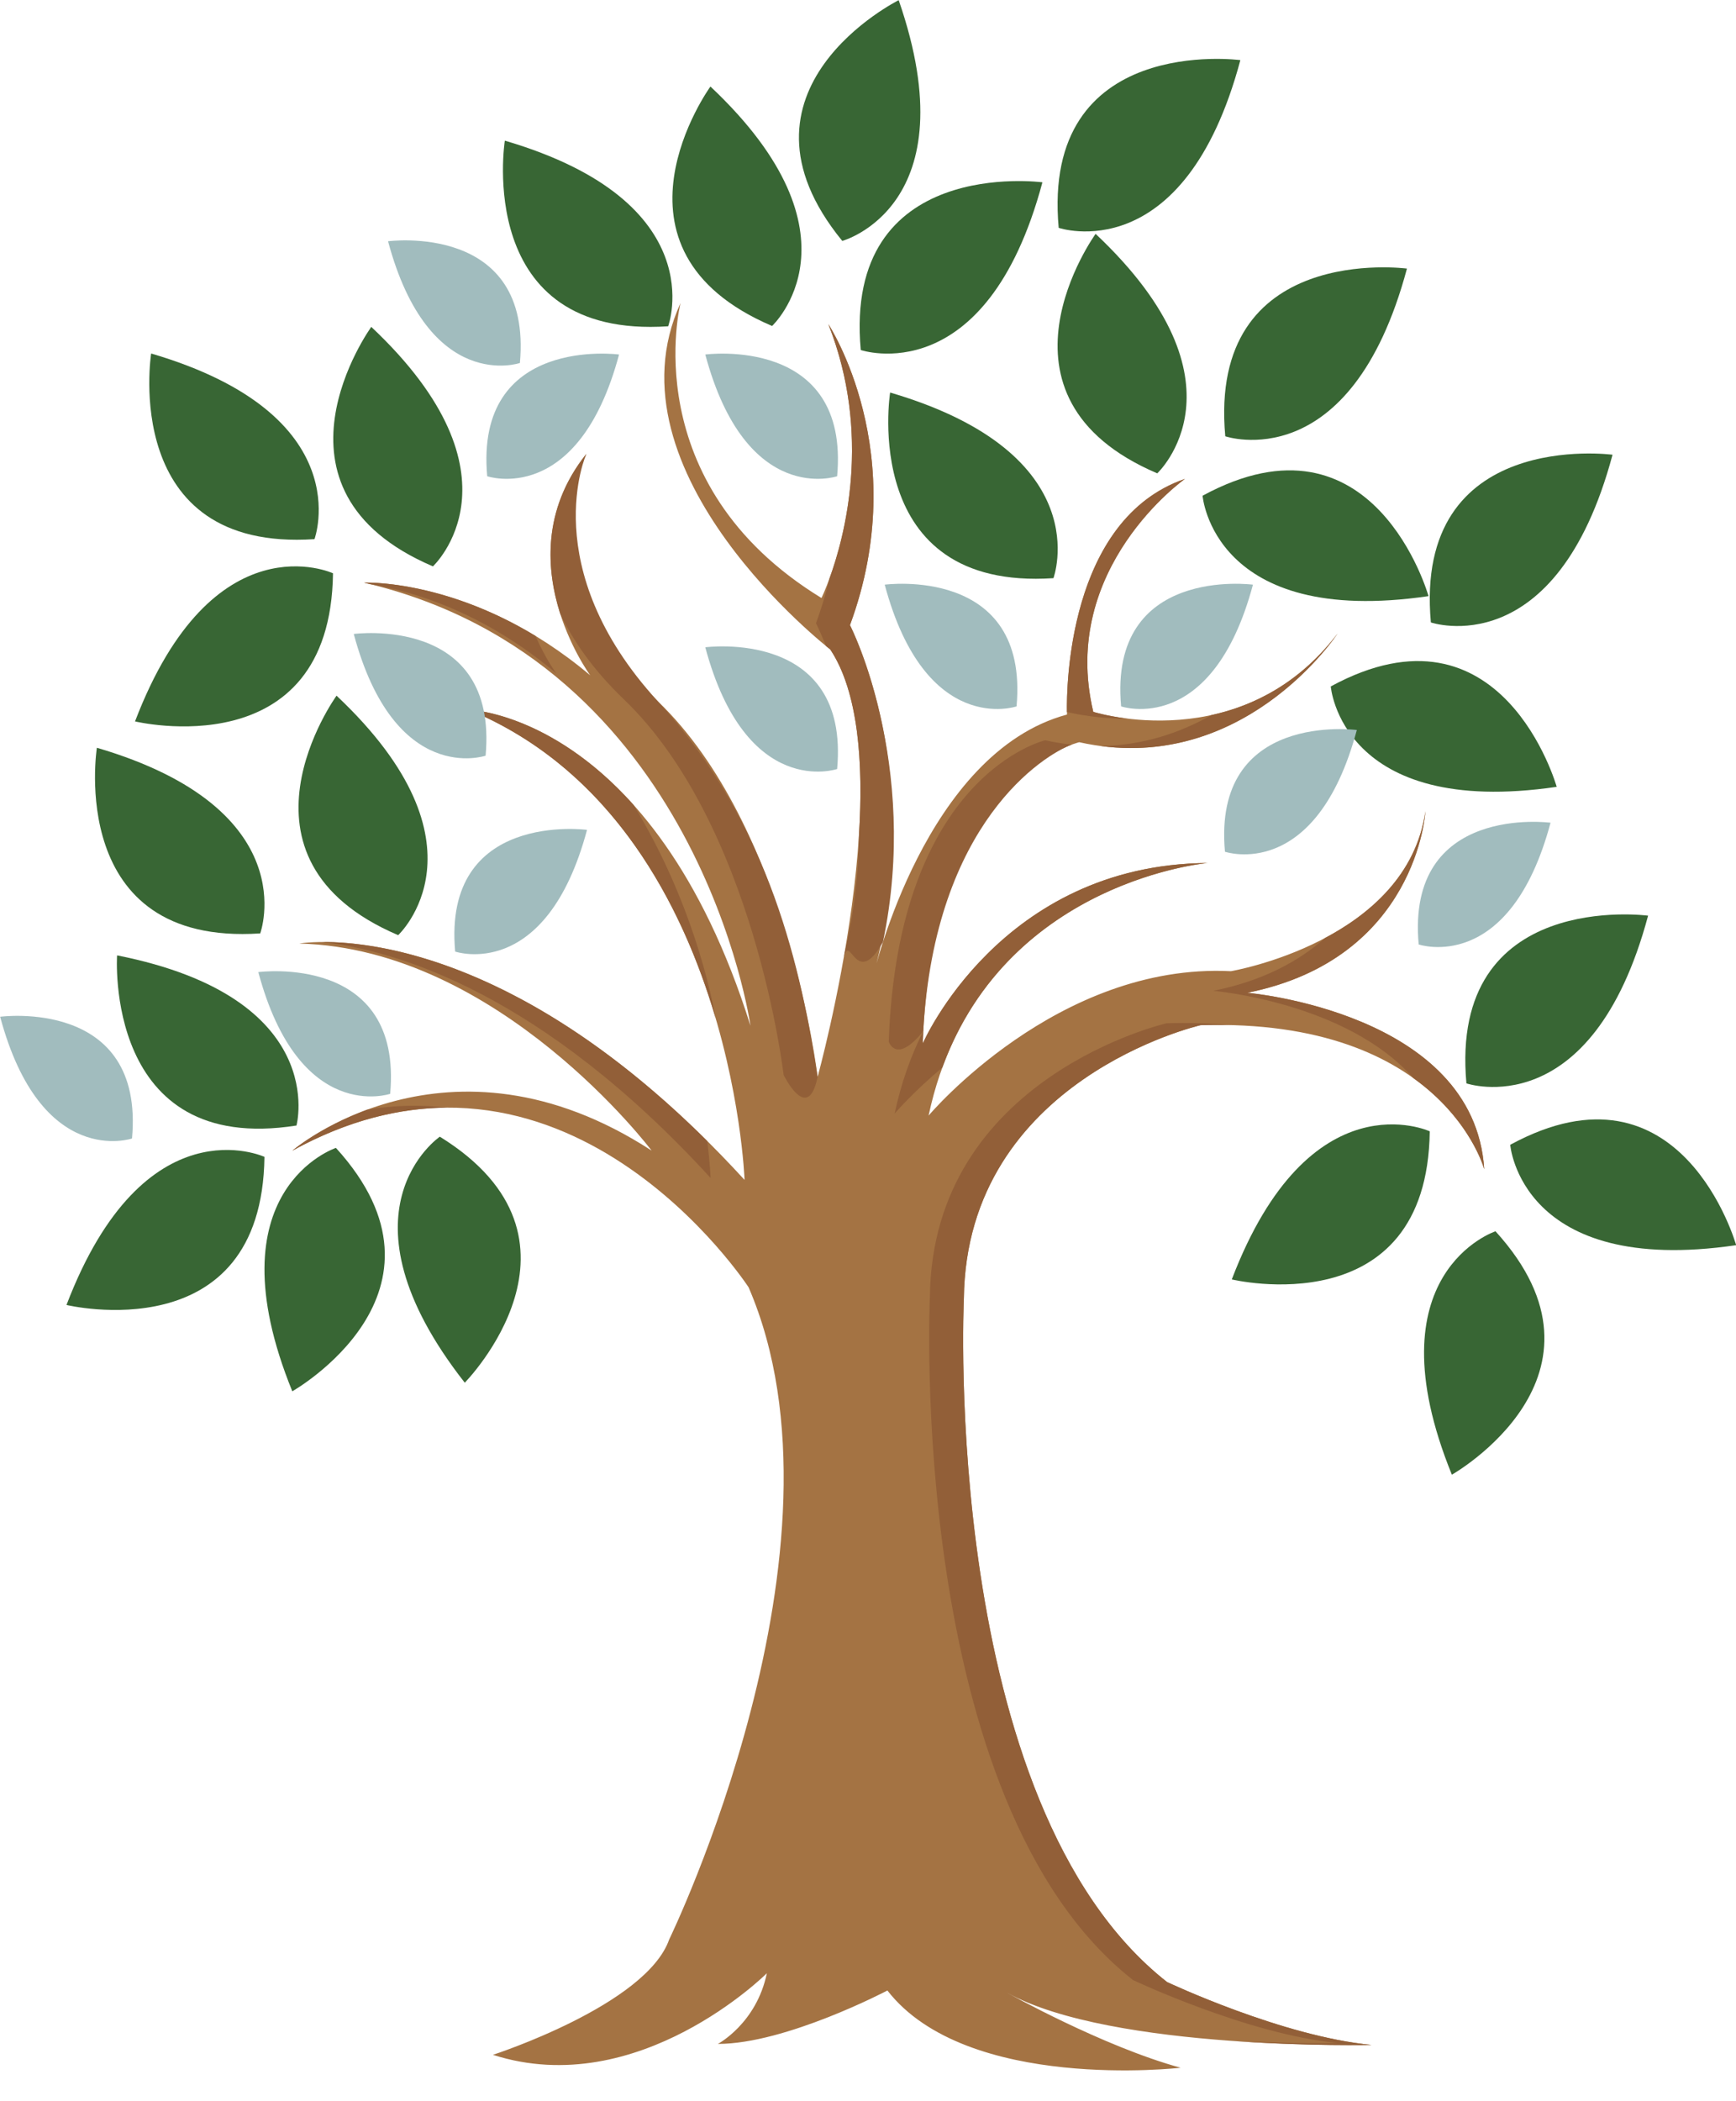 <?xml version="1.0" encoding="UTF-8" standalone="no"?><svg xmlns="http://www.w3.org/2000/svg" xmlns:xlink="http://www.w3.org/1999/xlink" fill="#000000" height="501" preserveAspectRatio="xMidYMid meet" version="1" viewBox="90.6 50.8 414.0 501.0" width="414" zoomAndPan="magnify"><g><g id="change1_1"><path d="M 250.191 513.219 C 250.191 513.219 295.793 419.449 269.125 357.734 C 269.125 357.734 224.844 289.633 160.305 325.164 C 160.305 325.164 197.27 293.488 246.004 325.141 C 246.004 325.141 209.672 276.977 161.98 275.77 C 161.98 275.77 208.754 267.238 268.164 332.125 C 268.164 332.125 265.066 245.992 202.395 220.027 C 202.395 220.027 246.25 221.086 269.57 295.367 C 269.57 295.367 257.328 208.414 177.402 189.715 C 177.402 189.715 203.812 188.574 231.363 211.824 C 231.363 211.824 210.676 183.781 230.441 159.008 C 230.441 159.008 216.242 188.039 247.465 217.992 C 278.684 247.945 285.578 307.566 285.578 307.566 C 285.578 307.566 306.387 232.43 288.605 205.652 C 288.605 205.652 234.285 163.605 252.902 123.039 C 252.902 123.039 241.785 166.031 286.504 193.383 C 286.504 193.383 301.746 162.465 288.141 128.09 C 288.141 128.09 308.445 158.793 293.297 199.855 C 293.297 199.855 311.871 235.441 299.043 282.766 C 299.043 282.766 311.332 230.234 345.059 221.172 C 345.059 221.172 343.133 175.348 373.184 164.984 C 373.184 164.984 343.129 186.152 351.324 220.527 C 351.324 220.527 386.77 231.781 409.59 201.855 C 409.59 201.855 386.875 236.43 347.973 227.766 C 347.973 227.766 312.844 235.855 310.652 299.621 C 310.652 299.621 329.129 256.906 378.586 256.566 C 378.586 256.566 323.859 261.336 312.051 316.789 C 312.051 316.789 342.762 280.285 384.152 282.359 C 384.152 282.359 426.09 275.25 430.535 244.23 C 430.535 244.23 428.59 279.371 388.047 287.508 C 388.047 287.508 442.199 292.137 444.555 329.574 C 444.555 329.574 434.887 293.449 376.902 295.238 C 376.902 295.238 321.027 308.039 320.461 360.465 C 320.461 360.465 314.785 480.871 368.91 523.371 C 368.91 523.371 396.387 536.371 417.719 538.371 C 417.719 538.371 355.746 539.812 330.719 525.902 C 330.719 525.902 353.586 538.734 372.156 543.812 C 372.156 543.812 321.129 549.719 302.227 525.395 C 302.227 525.395 278.012 538.137 261.801 538.129 C 261.801 538.129 270.988 533.27 273.48 521.273 C 273.48 521.273 242.848 551.879 208.156 540.73 C 208.156 540.73 244.688 528.898 250.191 513.219" fill="#a47343"/></g><g id="change2_1"><path d="M 288.422 188.703 C 287.598 192.176 286.543 195.742 285.195 199.395 C 285.195 199.395 286.191 201.309 287.555 204.809 C 288.227 205.359 288.605 205.652 288.605 205.652 C 295.312 215.75 296.527 232.727 295.441 249.953 C 295.352 258.633 294.363 268.125 291.977 278.207 C 291.938 278.434 291.898 278.656 291.855 278.883 C 293.441 273.387 294.777 286.719 301.168 275.402 C 310.086 232.777 293.297 199.855 293.297 199.855 C 308.445 158.793 288.141 128.09 288.141 128.09 C 298.586 154.48 292.031 178.816 288.422 188.703" fill="#925f38"/></g><g id="change2_2"><path d="M 345.039 220.547 C 347.656 221.176 352.902 222.184 359.473 222.137 C 354.465 221.523 351.324 220.527 351.324 220.527 C 343.129 186.152 373.184 164.984 373.184 164.984 C 345.188 174.637 344.941 215.059 345.039 220.547" fill="#925f38"/></g><g id="change2_3"><path d="M 224.211 197.152 C 227.309 203.66 232.109 210.57 239.363 217.527 C 270.582 247.48 277.477 307.102 277.477 307.102 C 277.477 307.102 283.258 318.965 285.578 307.566 C 281.73 282.793 274.613 247.637 247.465 217.992 C 218.238 186.09 230.441 159.008 230.441 159.008 C 219.738 172.422 220.898 186.793 224.211 197.152" fill="#925f38"/></g><g id="change2_4"><path d="M 353.156 228.684 C 388.887 233.367 409.59 201.855 409.59 201.855 C 400.543 213.719 389.512 219.109 379.492 221.297 C 372.309 225.379 363.473 228.508 353.156 228.684" fill="#925f38"/></g><g id="change2_5"><path d="M 310.652 299.621 C 310.688 298.621 310.73 297.633 310.777 296.66 C 307.891 302.383 305.531 308.895 303.949 316.324 C 303.949 316.324 308.082 311.426 315.336 305.32 C 331.652 260.664 378.586 256.566 378.586 256.566 C 329.129 256.906 310.652 299.621 310.652 299.621" fill="#925f38"/></g><g id="change2_6"><path d="M 430.535 244.23 C 428.375 259.312 417.352 268.738 406.594 274.449 C 400.418 279.926 391.855 284.652 379.945 287.039 C 379.945 287.039 411.688 289.754 427.621 307.828 C 441.355 317.637 444.555 329.574 444.555 329.574 C 442.199 292.137 388.047 287.508 388.047 287.508 C 428.59 279.371 430.535 244.23 430.535 244.23" fill="#925f38"/></g><g id="change2_7"><path d="M 302.551 299.156 C 302.551 299.156 304.297 304.703 310.777 296.66 C 313.547 246.746 339.664 230.77 346.16 228.348 C 344.113 228.121 342.02 227.781 339.871 227.301 C 339.871 227.301 304.742 235.391 302.551 299.156" fill="#925f38"/></g><g id="change2_8"><path d="M 261.238 293.484 C 260.227 287.773 255.609 265.52 241.68 242.703 C 221.812 220.504 202.395 220.027 202.395 220.027 C 237.02 234.371 253.457 267.082 261.238 293.484" fill="#925f38"/></g><g id="change2_9"><path d="M 320.461 360.465 C 321.027 308.039 376.902 295.238 376.902 295.238 C 379.32 295.164 381.645 295.164 383.898 295.215 C 379.27 294.773 374.25 294.609 368.801 294.777 C 368.801 294.777 312.926 307.574 312.359 360 C 312.359 360 306.684 480.406 360.809 522.906 C 360.809 522.906 388.285 535.906 409.613 537.906 C 409.613 537.906 399.434 538.145 385.66 537.496 C 403.352 538.703 417.715 538.371 417.715 538.371 C 396.387 536.371 368.91 523.371 368.91 523.371 C 314.785 480.871 320.461 360.465 320.461 360.465" fill="#925f38"/></g><g id="change2_10"><path d="M 223.262 211.359 C 223.262 211.359 220.734 207.93 218.289 202.414 C 196.016 188.918 177.402 189.715 177.402 189.715 C 177.879 189.828 178.344 189.953 178.82 190.07 C 188.945 191.734 205.875 196.688 223.262 211.359" fill="#925f38"/></g><g id="change2_11"><path d="M 178.164 315.379 C 166.891 319.523 160.305 325.164 160.305 325.164 C 173.555 317.867 185.949 314.949 197.285 314.902 C 191.242 314.191 184.863 314.258 178.164 315.379" fill="#925f38"/></g><g id="change2_12"><path d="M 260.062 331.66 C 260.062 331.66 259.941 328.359 259.281 322.871 C 215.848 279.703 180.449 275.316 167.391 275.402 C 185.441 277.465 219.855 287.75 260.062 331.66" fill="#925f38"/></g><g id="change3_1"><path d="M 170.711 324.492 C 170.711 324.492 140.727 334.371 160.305 382.527 C 160.305 382.527 202.043 358.922 170.711 324.492" fill="#386634"/></g><g id="change3_2"><path d="M 447.246 344.375 C 447.246 344.375 417.262 354.254 436.84 402.41 C 436.84 402.41 478.578 378.805 447.246 344.375" fill="#386634"/></g><g id="change3_3"><path d="M 153.668 326.633 C 153.668 326.633 125.012 313.387 106.457 361.941 C 106.457 361.941 153.07 373.18 153.668 326.633" fill="#386634"/></g><g id="change3_4"><path d="M 431.566 320.539 C 431.566 320.539 402.91 307.293 384.355 355.852 C 384.355 355.852 430.973 367.09 431.566 320.539" fill="#386634"/></g><g id="change3_5"><path d="M 170.012 187.488 C 170.012 187.488 141.355 174.242 122.801 222.805 C 122.801 222.805 169.414 234.039 170.012 187.488" fill="#386634"/></g><g id="change3_6"><path d="M 161.305 319.156 C 161.305 319.156 169.52 288.676 118.52 278.59 C 118.52 278.59 115.324 326.438 161.305 319.156" fill="#386634"/></g><g id="change3_7"><path d="M 185.555 273.77 C 185.555 273.77 208.707 252.305 170.859 216.672 C 170.859 216.672 142.734 255.508 185.555 273.77" fill="#386634"/></g><g id="change3_8"><path d="M 193.844 185.84 C 193.844 185.84 216.996 164.375 179.145 128.742 C 179.145 128.742 151.02 167.578 193.844 185.84" fill="#386634"/></g><g id="change3_9"><path d="M 291.465 108.242 C 291.465 108.242 321.93 99.965 304.922 50.84 C 304.922 50.84 261.992 72.207 291.465 108.242" fill="#386634"/></g><g id="change3_10"><path d="M 366.578 163.66 C 366.578 163.66 389.727 142.195 351.879 106.562 C 351.879 106.562 323.754 145.402 366.578 163.66" fill="#386634"/></g><g id="change3_11"><path d="M 274.723 128.523 C 274.723 128.523 297.871 107.062 260.023 71.43 C 260.023 71.43 231.898 110.266 274.723 128.523" fill="#386634"/></g><g id="change3_12"><path d="M 249.945 128.598 C 249.945 128.598 260.871 98.977 210.992 84.336 C 210.992 84.336 203.492 131.695 249.945 128.598" fill="#386634"/></g><g id="change3_13"><path d="M 165.598 179.348 C 165.598 179.348 176.527 149.73 126.648 135.086 C 126.648 135.086 119.148 182.449 165.598 179.348" fill="#386634"/></g><g id="change3_14"><path d="M 341.824 188.652 C 341.824 188.652 352.754 159.031 302.875 144.391 C 302.875 144.391 295.375 191.754 341.824 188.652" fill="#386634"/></g><g id="change3_15"><path d="M 152.656 273.352 C 152.656 273.352 163.582 243.734 113.703 229.09 C 113.703 229.09 106.203 276.453 152.656 273.352" fill="#386634"/></g><g id="change3_16"><path d="M 295.871 134.254 C 295.871 134.254 325.738 144.48 339.195 94.27 C 339.195 94.27 291.672 87.891 295.871 134.254" fill="#386634"/></g><g id="change3_17"><path d="M 382.801 154.824 C 382.801 154.824 412.668 165.051 426.129 114.84 C 426.129 114.84 378.602 108.461 382.801 154.824" fill="#386634"/></g><g id="change3_18"><path d="M 440.309 309.109 C 440.309 309.109 470.18 319.332 483.637 269.121 C 483.637 269.121 436.109 262.746 440.309 309.109" fill="#386634"/></g><g id="change3_19"><path d="M 431.832 199.207 C 431.832 199.207 461.699 209.434 475.156 159.223 C 475.156 159.223 427.633 152.844 431.832 199.207" fill="#386634"/></g><g id="change3_20"><path d="M 343.074 105.125 C 343.074 105.125 372.945 115.348 386.402 65.137 C 386.402 65.137 338.875 58.762 343.074 105.125" fill="#386634"/></g><g id="change3_21"><path d="M 195.492 321.82 C 195.492 321.82 169.379 339.559 201.438 380.477 C 201.438 380.477 235.082 346.309 195.492 321.82" fill="#386634"/></g><g id="change3_22"><path d="M 377.391 168.996 C 377.391 168.996 379.84 200.473 431.273 192.934 C 431.273 192.934 418.297 146.773 377.391 168.996" fill="#386634"/></g><g id="change3_23"><path d="M 407.961 214.465 C 407.961 214.465 410.406 245.941 461.84 238.406 C 461.84 238.406 448.867 192.242 407.961 214.465" fill="#386634"/></g><g id="change3_24"><path d="M 450.758 323.75 C 450.758 323.75 453.203 355.223 504.637 347.688 C 504.637 347.688 491.664 301.523 450.758 323.75" fill="#386634"/></g><g id="change4_1"><path d="M 199.148 277.684 C 199.148 277.684 220.824 285.105 230.594 248.664 C 230.594 248.664 196.098 244.035 199.148 277.684" fill="#a1bcbe"/></g><g id="change4_2"><path d="M 357.961 219.223 C 357.961 219.223 379.637 226.645 389.402 190.203 C 389.402 190.203 354.91 185.574 357.961 219.223" fill="#a1bcbe"/></g><g id="change4_3"><path d="M 428.926 275.984 C 428.926 275.984 450.605 283.402 460.371 246.961 C 460.371 246.961 425.879 242.336 428.926 275.984" fill="#a1bcbe"/></g><g id="change4_4"><path d="M 382.727 253.879 C 382.727 253.879 404.406 261.301 414.176 224.855 C 414.176 224.855 379.68 220.23 382.727 253.879" fill="#a1bcbe"/></g><g id="change4_5"><path d="M 206.789 164.348 C 206.789 164.348 228.469 171.77 238.234 135.328 C 238.234 135.328 203.742 130.699 206.789 164.348" fill="#a1bcbe"/></g><g id="change4_6"><path d="M 214.586 137.348 C 214.586 137.348 192.906 144.77 183.141 108.324 C 183.141 108.324 217.633 103.699 214.586 137.348" fill="#a1bcbe"/></g><g id="change4_7"><path d="M 290.242 234.152 C 290.242 234.152 268.566 241.574 258.797 205.133 C 258.797 205.133 293.289 200.504 290.242 234.152" fill="#a1bcbe"/></g><g id="change4_8"><path d="M 206.406 230.98 C 206.406 230.98 184.73 238.398 174.965 201.957 C 174.965 201.957 209.457 197.328 206.406 230.98" fill="#a1bcbe"/></g><g id="change4_9"><path d="M 122.082 322.246 C 122.082 322.246 100.406 329.664 90.637 293.223 C 90.637 293.223 125.133 288.594 122.082 322.246" fill="#a1bcbe"/></g><g id="change4_10"><path d="M 290.242 164.348 C 290.242 164.348 268.566 171.77 258.797 135.328 C 258.797 135.328 293.289 130.699 290.242 164.348" fill="#a1bcbe"/></g><g id="change4_11"><path d="M 333.027 219.223 C 333.027 219.223 311.352 226.645 301.586 190.203 C 301.586 190.203 336.078 185.574 333.027 219.223" fill="#a1bcbe"/></g><g id="change4_12"><path d="M 183.648 311.602 C 183.648 311.602 161.969 319.02 152.203 282.578 C 152.203 282.578 186.695 277.949 183.648 311.602" fill="#a1bcbe"/></g></g></svg>